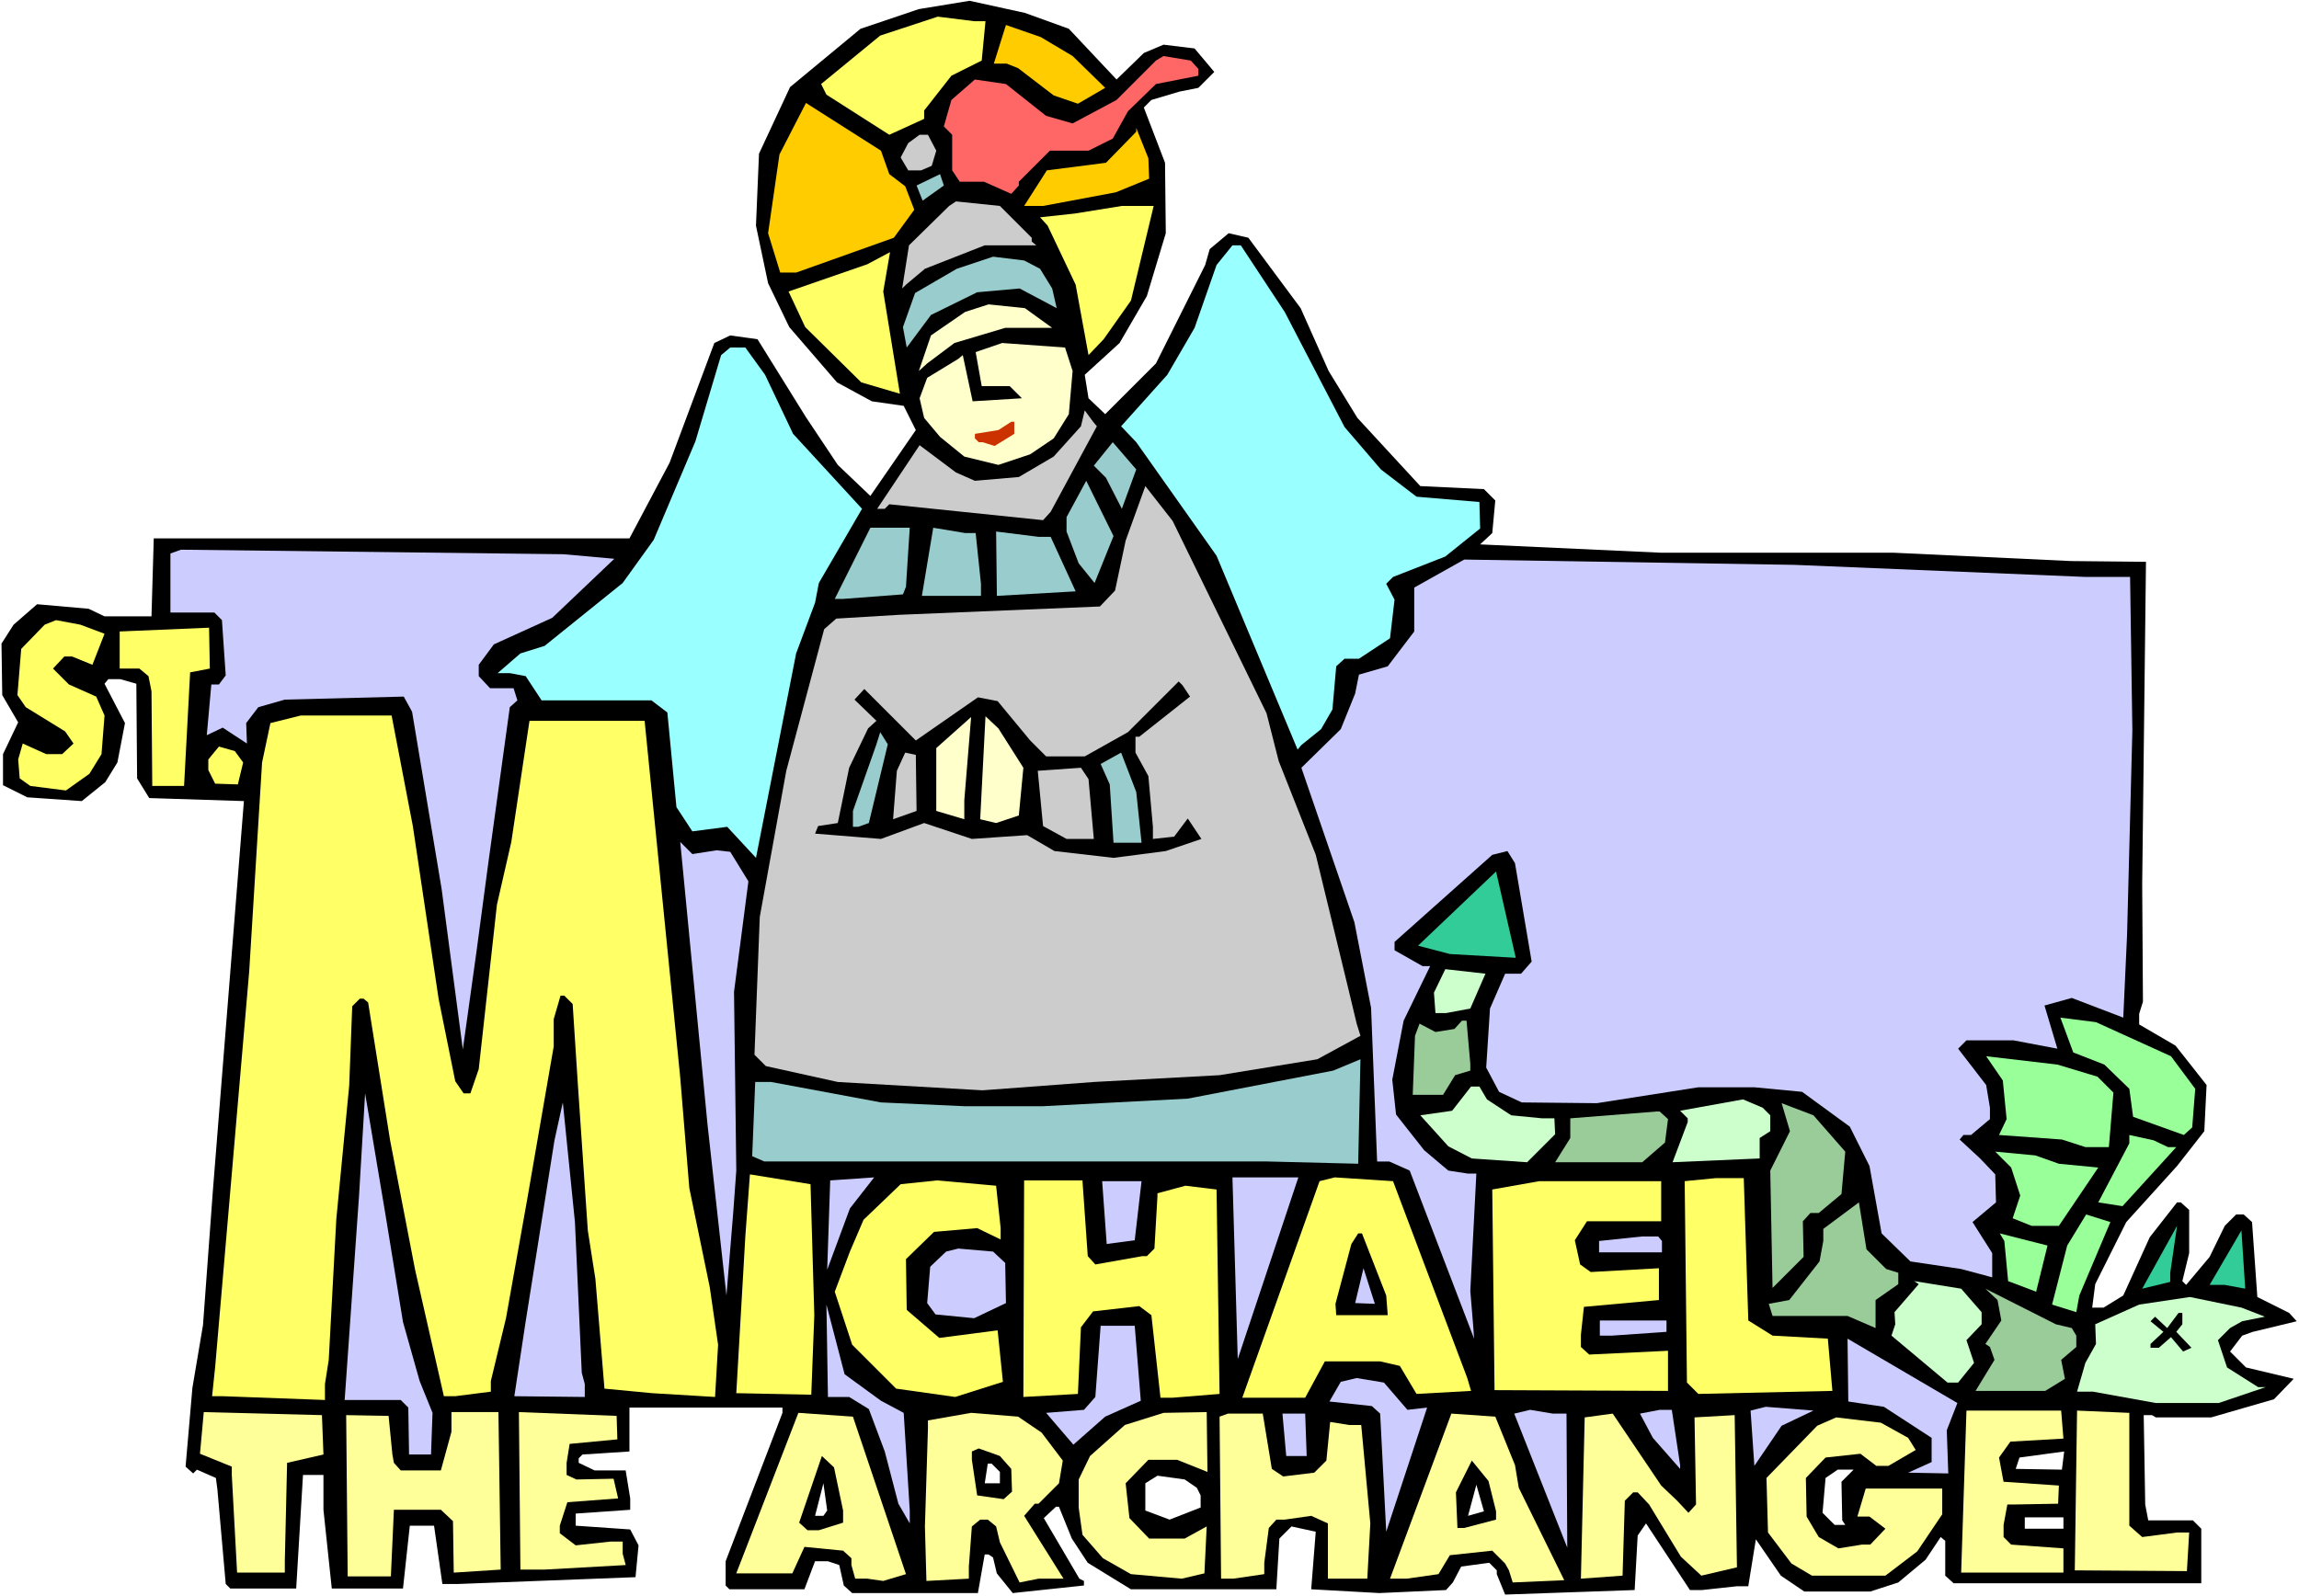<?xml version="1.0" encoding="UTF-8" standalone="no"?>
<svg
   version="1.0"
   width="129.766mm"
   height="90.115mm"
   id="svg106"
   sodipodi:docname="Michael the Archangel.wmf"
   xmlns:inkscape="http://www.inkscape.org/namespaces/inkscape"
   xmlns:sodipodi="http://sodipodi.sourceforge.net/DTD/sodipodi-0.dtd"
   xmlns="http://www.w3.org/2000/svg"
   xmlns:svg="http://www.w3.org/2000/svg">
  <rect width="100%" height="100%" fill="#333333" stroke="none"/>
  <sodipodi:namedview
     id="namedview106"
     pagecolor="#ffffff"
     bordercolor="#000000"
     borderopacity="0.25"
     inkscape:showpageshadow="2"
     inkscape:pageopacity="0.0"
     inkscape:pagecheckerboard="0"
     inkscape:deskcolor="#d1d1d1"
     inkscape:document-units="mm" />
  <defs
     id="defs1">
    <pattern
       id="WMFhbasepattern"
       patternUnits="userSpaceOnUse"
       width="6"
       height="6"
       x="0"
       y="0" />
  </defs>
  <path
     style="fill:#ffffff;fill-opacity:1;fill-rule:evenodd;stroke:none"
     d="M 0,340.591 H 490.455 V 0 H 0 Z"
     id="path1" />
  <path
     style="fill:#000000;fill-opacity:1;fill-rule:evenodd;stroke:none"
     d="m 228.017,6.14 10.181,10.825 5.818,-5.655 4.202,-1.777 6.626,0.808 4.202,5.009 -3.394,3.393 -4.04,0.808 -5.979,1.777 -1.616,1.616 4.525,11.795 0.162,15.026 -4.04,13.41 -5.818,10.017 -7.434,6.786 0.808,5.009 3.555,3.393 10.827,-10.825 10.504,-21.004 0.97,-3.393 4.04,-3.393 4.202,0.969 11.15,15.026 5.979,13.41 6.141,10.017 13.413,14.541 13.574,0.646 2.424,2.424 -0.646,6.948 -2.586,2.424 38.622,1.777 h 49.611 l 37.814,1.777 15.998,0.162 -0.808,68.829 0.162,25.043 -0.808,2.585 v 2.262 l 7.757,4.524 6.626,8.402 -0.485,9.856 -5.818,7.432 -10.827,11.956 -6.626,13.249 -0.646,5.009 h 2.424 l 4.202,-2.585 5.656,-12.441 5.818,-7.432 h 0.808 l 1.778,1.616 v 9.21 l -1.454,5.978 0.808,0.808 5.01,-5.978 3.232,-6.624 2.424,-2.424 h 1.616 l 1.778,1.616 1.131,15.995 6.787,3.393 1.616,1.777 -9.373,2.262 -2.262,0.808 -2.586,3.393 3.394,3.393 10.181,2.424 -4.202,4.362 -13.413,3.878 h -11.797 l -0.808,-0.485 h -1.778 l 0.323,19.065 0.646,3.393 h 9.534 l 1.778,1.777 v 11.633 h -52.843 l -1.778,-1.616 v -7.432 l -0.97,-0.808 -3.232,4.847 -5.818,4.847 -5.979,1.939 h -14.059 l -5.01,-3.393 -5.333,-7.755 -1.616,10.017 h -2.424 l -7.434,0.808 h -2.586 l -9.373,-14.218 -1.778,2.585 -0.646,11.633 -27.634,0.969 -1.778,-4.362 v -0.808 l -1.616,-1.616 -5.979,0.808 -1.778,3.393 -1.454,1.616 -14.221,0.646 -14.544,-0.808 0.97,-12.279 -5.171,-1.131 -2.586,2.585 -0.646,10.825 h -31.027 l -9.211,-5.655 -3.394,-5.17 -2.747,-6.786 h -0.646 l -2.586,2.424 7.595,12.926 0.97,0.485 v 0.969 l -15.19,1.616 -3.394,-4.201 -0.808,-3.393 -0.97,-0.646 h -0.808 l -1.454,8.24 h -26.826 l -1.778,-1.616 -0.97,-4.362 -2.424,-0.808 h -2.747 l -2.262,5.978 h -15.998 l -0.808,-0.808 v -5.17 l 12.12,-31.668 v -1.131 h -32.643 v 9.371 l -10.019,0.646 -0.808,0.808 v 0.969 l 3.394,1.616 h 6.626 l 0.97,5.978 v 2.424 l -11.635,0.808 v 2.585 l 11.635,0.808 1.778,3.393 -0.646,6.786 -37.814,1.454 H 94.374 L 92.597,325.565 H 87.426 L 85.971,338.975 H 70.781 l -1.778,-16.803 v -7.432 h -4.363 l -1.454,24.236 H 49.126 l -0.97,-0.969 -1.778,-20.196 -0.323,-2.424 -4.04,-1.777 -0.808,0.808 -1.616,-1.454 1.454,-16.803 2.262,-13.41 2.101,-28.598 6.626,-83.209 -20.2,-0.646 -2.586,-4.201 -0.162,-20.196 -3.394,-0.969 h -2.586 l -0.808,0.969 4.363,8.402 -1.616,8.402 -2.586,4.201 -5.01,4.039 -11.635,-0.808 -5.171,-2.585 v -6.624 l 3.232,-6.786 -3.394,-5.817 -0.162,-10.987 2.586,-4.039 5.01,-4.362 10.989,0.969 3.394,1.616 h 10.019 l 0.485,-16.642 H 134.289 l 8.565,-16.157 9.534,-25.528 3.394,-1.616 5.818,0.808 10.342,16.642 6.787,10.179 6.949,6.624 9.696,-14.057 -2.586,-5.17 -6.787,-0.969 -7.434,-4.039 -10.181,-11.795 -4.525,-9.371 -2.586,-12.279 0.646,-15.349 6.626,-14.218 15.029,-12.441 12.443,-4.201 10.827,-1.777 11.797,2.585 z"
     id="path2" />
  <path
     style="fill:#ffff66;fill-opacity:1;fill-rule:evenodd;stroke:none"
     d="m 210.241,4.524 -0.808,8.402 -6.464,3.231 -5.818,7.432 v 1.777 l -7.434,3.393 -13.413,-8.563 -1.131,-2.262 12.605,-10.341 12.282,-4.039 7.757,0.969 z"
     id="path3" />
  <path
     style="fill:#ffcc00;fill-opacity:1;fill-rule:evenodd;stroke:none"
     d="m 228.825,11.956 6.949,6.786 -5.818,3.393 -5.171,-1.777 -7.595,-5.817 -2.424,-0.969 h -2.747 l 2.586,-8.24 7.434,2.585 z"
     id="path4" />
  <path
     style="fill:#ff6666;fill-opacity:1;fill-rule:evenodd;stroke:none"
     d="m 255.651,14.703 v 1.454 l -9.05,1.777 -5.979,5.817 -3.232,5.817 -5.171,2.585 h -8.242 l -6.626,6.624 v 0.808 l -1.616,1.777 -5.818,-2.585 h -5.171 l -1.616,-2.424 v -7.594 l -1.778,-1.777 1.616,-5.655 5.01,-4.362 6.626,0.969 8.565,6.786 5.656,1.616 9.373,-5.009 8.403,-8.402 1.616,-0.969 5.818,0.969 z"
     id="path5" />
  <path
     style="fill:#ffcc00;fill-opacity:1;fill-rule:evenodd;stroke:none"
     d="m 189.718,37.161 3.394,2.585 1.939,5.009 -4.363,5.978 -20.846,7.432 h -3.394 l -2.586,-8.402 2.424,-16.803 5.656,-10.987 15.998,10.179 z"
     id="path6" />
  <path
     style="fill:#ffcc00;fill-opacity:1;fill-rule:evenodd;stroke:none"
     d="m 245.147,38.131 -7.11,2.908 -15.514,2.908 h -4.04 l 4.848,-7.594 12.605,-1.616 6.464,-6.624 v -0.808 l 2.586,6.463 z"
     id="path7" />
  <path
     style="fill:#cccccc;fill-opacity:1;fill-rule:evenodd;stroke:none"
     d="m 199.737,32.153 -0.97,3.231 -2.262,0.969 h -2.747 l -1.616,-2.747 1.616,-3.07 2.424,-1.777 h 1.778 z"
     id="path8" />
  <path
     style="fill:#99cccc;fill-opacity:1;fill-rule:evenodd;stroke:none"
     d="m 201.353,39.585 -4.525,3.231 -1.293,-3.231 5.01,-2.424 z"
     id="path9" />
  <path
     style="fill:#cccccc;fill-opacity:1;fill-rule:evenodd;stroke:none"
     d="m 220.099,50.733 v 0.808 l 0.97,0.808 h -10.989 l -12.766,5.009 -4.04,3.393 -0.808,0.808 1.454,-9.21 8.565,-8.402 1.454,-0.969 9.373,0.969 z"
     id="path10" />
  <path
     style="fill:#ffff66;fill-opacity:1;fill-rule:evenodd;stroke:none"
     d="m 241.269,64.144 -5.818,8.24 -3.232,3.393 -2.747,-15.026 -5.979,-12.603 -1.616,-1.777 7.434,-0.808 10.019,-1.616 h 6.787 z"
     id="path11" />
  <path
     style="fill:#99ffff;fill-opacity:1;fill-rule:evenodd;stroke:none"
     d="m 274.073,66.567 12.766,24.559 7.757,9.048 7.595,5.817 13.413,1.131 0.162,5.655 -7.434,5.978 -11.15,4.362 -1.454,1.454 1.778,3.393 -0.97,8.24 -6.626,4.362 h -3.07 l -1.778,1.616 -0.808,9.21 -2.424,4.201 -4.202,3.393 -0.808,0.969 -17.291,-41.362 -17.13,-24.236 -3.232,-3.393 9.858,-10.987 5.818,-10.017 4.686,-13.41 3.394,-4.201 h 1.778 z"
     id="path12" />
  <path
     style="fill:#ffff66;fill-opacity:1;fill-rule:evenodd;stroke:none"
     d="m 191.981,84.017 -8.242,-2.424 -11.958,-11.795 -3.555,-7.594 16.806,-5.817 4.848,-2.585 -1.454,8.402 z"
     id="path13" />
  <path
     style="fill:#99cccc;fill-opacity:1;fill-rule:evenodd;stroke:none"
     d="m 221.877,57.358 2.586,4.201 0.97,4.201 -7.918,-4.201 -9.05,0.808 -9.858,4.847 -5.171,6.948 -0.808,-4.362 2.586,-7.271 8.888,-5.17 7.757,-2.585 6.626,0.808 z"
     id="path14" />
  <path
     style="fill:#ffffcc;fill-opacity:1;fill-rule:evenodd;stroke:none"
     d="m 224.462,69.96 h -10.019 l -10.827,3.231 -5.818,4.362 -1.778,1.616 2.586,-7.594 7.272,-5.009 5.01,-1.616 7.757,0.808 z"
     id="path15" />
  <path
     style="fill:#ffffcc;fill-opacity:1;fill-rule:evenodd;stroke:none"
     d="m 228.825,79.17 -0.808,9.21 -3.232,5.17 -5.01,3.393 -6.787,2.262 -7.272,-1.777 -5.171,-4.201 -3.394,-4.039 -0.97,-4.201 1.616,-4.362 6.626,-4.039 0.97,-0.808 2.101,9.856 10.504,-0.646 -2.586,-2.585 h -5.979 l -1.293,-7.271 5.656,-1.939 13.413,0.969 z"
     id="path16" />
  <path
     style="fill:#99ffff;fill-opacity:1;fill-rule:evenodd;stroke:none"
     d="m 163.216,79.977 5.979,12.603 14.706,15.995 -9.211,15.834 -0.808,4.201 -4.04,10.825 -8.565,43.624 -6.141,-6.624 -7.434,0.969 -3.394,-5.17 -1.939,-20.196 -3.394,-2.585 h -23.432 l -3.394,-5.17 -3.394,-0.646 h -2.586 l 4.848,-4.201 5.171,-1.616 16.645,-13.41 6.626,-9.21 8.888,-21.004 5.494,-18.419 1.939,-1.616 h 3.232 z"
     id="path17" />
  <path
     style="fill:#cccccc;fill-opacity:1;fill-rule:evenodd;stroke:none"
     d="m 233.997,90.964 -9.858,18.257 -1.616,1.777 -32.805,-3.393 -0.97,0.969 h -1.616 l 9.05,-13.572 7.757,5.817 4.04,1.777 9.373,-0.808 7.434,-4.362 5.818,-6.463 0.808,-3.393 1.778,2.424 z"
     id="path18" />
  <path
     style="fill:#cc3200;fill-opacity:1;fill-rule:evenodd;stroke:none"
     d="m 216.382,92.58 -4.202,2.585 -2.586,-0.808 h -0.808 l -0.808,-0.808 v -0.969 l 5.01,-0.808 2.747,-1.777 h 0.646 z"
     id="path19" />
  <path
     style="fill:#99cccc;fill-opacity:1;fill-rule:evenodd;stroke:none"
     d="m 239.329,108.575 -3.394,-6.624 -2.586,-2.585 4.04,-5.009 5.01,5.817 z"
     id="path20" />
  <path
     style="fill:#99cccc;fill-opacity:1;fill-rule:evenodd;stroke:none"
     d="m 233.512,124.409 -3.394,-4.201 -2.586,-6.786 v -3.07 l 4.202,-7.755 5.818,11.795 z"
     id="path21" />
  <path
     style="fill:#cccccc;fill-opacity:1;fill-rule:evenodd;stroke:none"
     d="m 270.195,152.2 2.586,10.179 7.918,20.035 6.949,28.598 1.778,7.432 0.808,2.585 -9.211,5.009 -20.846,3.393 -26.826,1.454 -23.755,1.777 -30.866,-1.777 -15.352,-3.393 -2.424,-2.424 1.131,-29.406 5.656,-31.183 8.08,-30.214 2.586,-2.262 13.413,-0.808 42.824,-1.777 3.232,-3.393 2.262,-10.664 4.202,-11.633 5.818,7.432 z"
     id="path22" />
  <path
     style="fill:#99cccc;fill-opacity:1;fill-rule:evenodd;stroke:none"
     d="m 193.273,125.217 -0.646,1.616 -12.766,0.969 h -1.778 l 7.595,-15.188 h 8.403 z"
     id="path23" />
  <path
     style="fill:#99cccc;fill-opacity:1;fill-rule:evenodd;stroke:none"
     d="m 208.141,113.746 1.131,10.825 v 2.585 h -12.605 l 2.424,-14.541 6.787,1.131 z"
     id="path24" />
  <path
     style="fill:#99cccc;fill-opacity:1;fill-rule:evenodd;stroke:none"
     d="m 224.139,114.554 5.333,11.633 -16.806,0.969 -0.162,-13.733 9.05,1.131 z"
     id="path25" />
  <path
     style="fill:#ccccff;fill-opacity:1;fill-rule:evenodd;stroke:none"
     d="m 131.057,119.239 -13.251,12.603 -12.443,5.655 -3.232,4.362 v 2.424 l 2.424,2.585 h 5.01 l 0.808,2.585 -1.616,1.454 -4.525,32.799 -2.586,19.388 -2.909,20.843 -4.525,-34.253 -6.302,-37.808 -1.778,-3.231 -25.371,0.646 -5.656,1.616 -2.586,3.393 0.162,4.362 -5.171,-3.393 -3.394,1.616 0.97,-10.825 h 1.616 l 1.454,-1.939 -0.808,-11.795 -1.616,-1.616 h -9.373 v -12.603 l 2.262,-0.808 81.608,0.969 z"
     id="path26" />
  <path
     style="fill:#ccccff;fill-opacity:1;fill-rule:evenodd;stroke:none"
     d="m 445.046,123.117 h 9.373 l 0.485,32.799 -1.131,43.624 -0.808,17.611 -10.989,-4.201 -5.818,1.616 2.747,9.21 -9.373,-1.777 h -10.019 l -1.778,1.777 5.979,7.755 0.808,4.847 v 2.424 l -4.04,3.393 h -1.616 l -0.808,0.969 4.363,4.039 3.232,3.393 0.162,5.978 -5.01,4.201 4.202,6.624 v 5.17 l -6.626,-1.777 -10.827,-1.616 -6.141,-5.978 -2.586,-14.38 -4.202,-8.402 -10.181,-7.432 -10.181,-0.969 h -11.958 l -21.654,3.393 -15.998,-0.162 -4.848,-2.262 -2.747,-5.17 0.808,-12.603 3.232,-7.432 h 3.394 l 2.262,-2.585 -3.555,-21.004 -1.616,-2.585 -3.232,0.808 -20.846,18.581 v 1.777 l 5.979,3.393 h 1.616 l -5.656,11.633 -2.424,12.603 0.808,7.432 5.979,7.594 5.171,4.362 4.202,0.646 h 1.778 l -1.293,25.043 0.646,7.755 0.162,2.424 -13.736,-35.869 -4.363,-1.939 h -2.586 l -1.293,-32.799 -3.555,-18.257 -11.312,-32.96 8.403,-8.24 3.07,-7.594 0.808,-4.039 6.141,-1.777 5.656,-7.432 v -9.371 l 10.666,-5.978 70.458,1.131 z"
     id="path27" />
  <path
     style="fill:#ffff66;fill-opacity:1;fill-rule:evenodd;stroke:none"
     d="m 22.301,135.235 -2.586,6.624 -4.363,-1.777 h -1.616 l -2.424,2.585 3.394,3.393 5.818,2.585 1.778,4.039 -0.646,8.24 -2.586,4.201 -5.01,3.555 -7.595,-0.969 -2.262,-1.616 -0.323,-4.039 0.97,-3.393 5.01,2.262 h 3.394 l 2.424,-2.262 -1.778,-2.585 -8.403,-5.17 -1.778,-2.585 0.808,-9.856 5.01,-5.17 2.424,-0.969 5.171,0.969 z"
     id="path28" />
  <path
     style="fill:#ffff66;fill-opacity:1;fill-rule:evenodd;stroke:none"
     d="m 44.763,142.667 -4.202,0.808 -1.293,24.236 h -6.787 l -0.162,-20.196 -0.646,-3.231 -1.939,-1.616 h -4.202 v -7.917 l 19.069,-0.808 z"
     id="path29" />
  <path
     style="fill:#000000;fill-opacity:1;fill-rule:evenodd;stroke:none"
     d="m 253.873,148.645 -10.827,8.563 h -0.808 v 3.393 l 2.747,5.009 0.97,10.825 v 2.585 l 4.525,-0.485 2.909,-3.878 2.909,4.362 -7.595,2.585 -11.15,1.454 -12.605,-1.454 -5.818,-3.393 -11.797,0.808 -10.181,-3.393 -9.211,3.393 -14.059,-1.131 0.646,-1.616 4.202,-0.646 2.424,-11.795 4.04,-8.402 1.778,-1.616 -4.686,-4.524 2.101,-2.262 10.989,10.987 13.251,-9.21 4.202,0.808 6.949,8.402 3.394,3.393 h 8.242 l 9.211,-5.17 10.827,-10.825 0.808,0.808 z"
     id="path30" />
  <path
     style="fill:#ffff66;fill-opacity:1;fill-rule:evenodd;stroke:none"
     d="m 88.072,176.274 5.494,36.838 3.555,17.611 1.778,2.585 h 1.454 l 1.778,-5.17 3.878,-35.061 3.07,-13.41 3.878,-25.851 h 24.563 l 7.595,76.1 1.939,23.589 4.363,21.166 1.778,12.279 -0.646,11.148 -13.413,-0.808 -10.181,-0.969 -1.939,-23.428 -1.616,-10.341 -2.101,-30.86 -1.131,-17.45 -1.778,-1.777 h -0.808 l -1.454,5.009 v 5.817 l -5.656,32.637 -4.525,25.367 -3.232,13.41 v 2.262 l -7.595,0.969 h -2.424 l -6.141,-26.982 -5.333,-27.629 -4.686,-29.406 -0.97,-0.808 h -0.808 l -1.616,1.616 -0.646,16.965 -2.747,28.436 -1.616,30.052 -0.808,5.17 v 3.393 l -21.816,-0.808 h -2.262 l 0.646,-6.14 7.272,-84.501 2.747,-44.593 1.778,-8.402 6.464,-1.616 h 19.392 z"
     id="path31" />
  <path
     style="fill:#ffffcc;fill-opacity:1;fill-rule:evenodd;stroke:none"
     d="m 205.717,174.819 -5.979,-1.777 v -13.41 l 7.434,-6.624 -1.454,17.773 z"
     id="path32" />
  <path
     style="fill:#ffffcc;fill-opacity:1;fill-rule:evenodd;stroke:none"
     d="m 218.321,163.833 -0.97,10.179 -4.848,1.616 -3.394,-0.808 1.131,-21.974 2.747,2.585 z"
     id="path33" />
  <path
     style="fill:#99cccc;fill-opacity:1;fill-rule:evenodd;stroke:none"
     d="m 185.355,175.627 -2.262,0.808 h -1.131 v -3.393 l 5.01,-14.218 0.808,-2.585 1.616,2.585 z"
     id="path34" />
  <path
     style="fill:#ffff66;fill-opacity:1;fill-rule:evenodd;stroke:none"
     d="m 51.874,162.702 -1.131,4.686 -4.848,-0.162 -1.454,-2.908 v -2.262 l 2.262,-2.747 3.394,0.969 z"
     id="path35" />
  <path
     style="fill:#cccccc;fill-opacity:1;fill-rule:evenodd;stroke:none"
     d="m 195.536,173.042 -5.01,1.777 0.808,-10.341 1.778,-3.878 2.262,0.485 z"
     id="path36" />
  <path
     style="fill:#99cccc;fill-opacity:1;fill-rule:evenodd;stroke:none"
     d="m 243.531,179.828 h -5.979 l -0.808,-12.441 -1.939,-4.362 4.363,-2.424 3.232,8.402 z"
     id="path37" />
  <path
     style="fill:#cccccc;fill-opacity:1;fill-rule:evenodd;stroke:none"
     d="m 233.35,179.02 h -5.818 l -5.01,-2.747 -1.131,-11.795 9.211,-0.646 1.616,2.424 z"
     id="path38" />
  <path
     style="fill:#ccccff;fill-opacity:1;fill-rule:evenodd;stroke:none"
     d="m 152.873,181.444 2.909,0.323 3.878,6.301 -3.07,23.589 0.485,38.131 -0.646,8.886 -1.454,17.773 -4.04,-36.515 -5.818,-60.266 2.586,2.585 z"
     id="path39" />
  <path
     style="fill:#32cc99;fill-opacity:1;fill-rule:evenodd;stroke:none"
     d="m 309.302,203.579 -6.787,-1.777 16.645,-15.834 4.202,18.419 z"
     id="path40" />
  <path
     style="fill:#ccffcc;fill-opacity:1;fill-rule:evenodd;stroke:none"
     d="m 313.665,215.212 -5.171,0.969 h -2.262 l -0.323,-4.362 2.424,-5.009 8.565,0.969 z"
     id="path41" />
  <path
     style="fill:#99ff99;fill-opacity:1;fill-rule:evenodd;stroke:none"
     d="m 463.145,225.391 5.171,6.948 -0.646,8.24 -1.778,1.616 -10.827,-3.878 -0.808,-5.978 -5.333,-5.17 -6.626,-2.585 -2.747,-7.432 7.595,0.969 z"
     id="path42" />
  <path
     style="fill:#99cc99;fill-opacity:1;fill-rule:evenodd;stroke:none"
     d="m 313.665,227.007 v 1.454 l -3.232,0.969 -2.586,4.201 h -6.464 l 0.485,-12.603 0.97,-2.585 3.394,1.777 4.04,-0.646 1.616,-1.777 h 0.97 z"
     id="path43" />
  <path
     style="fill:#99ff99;fill-opacity:1;fill-rule:evenodd;stroke:none"
     d="m 447.47,229.753 3.394,3.393 -0.97,11.633 h -5.01 l -5.01,-1.616 -13.413,-0.969 1.616,-3.393 -0.808,-8.24 -3.555,-5.17 15.19,1.777 z"
     id="path44" />
  <path
     style="fill:#99cccc;fill-opacity:1;fill-rule:evenodd;stroke:none"
     d="M 270.356,247.849 H 163.054 l -2.586,-1.131 0.646,-15.834 h 3.394 l 23.432,4.362 17.776,0.808 h 16.806 l 30.866,-1.616 31.027,-5.978 5.818,-2.424 -0.485,22.297 z"
     id="path45" />
  <path
     style="fill:#ccffcc;fill-opacity:1;fill-rule:evenodd;stroke:none"
     d="m 317.22,234.601 5.171,3.393 6.626,0.646 h 2.586 l 0.162,3.393 -5.979,5.978 -11.797,-0.808 -5.01,-2.585 -5.979,-6.624 6.787,-0.969 4.04,-5.17 h 1.778 z"
     id="path46" />
  <path
     style="fill:#ccccff;fill-opacity:1;fill-rule:evenodd;stroke:none"
     d="m 85.971,282.102 3.555,12.603 2.747,6.786 -0.323,8.886 h -4.686 l -0.162,-10.017 -1.616,-1.616 H 73.528 l 3.07,-43.624 1.293,-21.812 4.363,26.013 z"
     id="path47" />
  <path
     style="fill:#ccffcc;fill-opacity:1;fill-rule:evenodd;stroke:none"
     d="m 377.659,237.994 v 3.393 l -2.262,1.454 v 4.362 l -18.584,0.808 3.232,-8.563 v -0.808 l -1.616,-1.616 13.413,-2.424 4.202,1.777 z"
     id="path48" />
  <path
     style="fill:#99cc99;fill-opacity:1;fill-rule:evenodd;stroke:none"
     d="m 393.657,245.749 -0.808,9.048 -4.848,4.039 h -1.778 l -1.616,1.777 0.162,7.594 -6.626,6.624 -0.485,-25.043 4.202,-8.402 -1.778,-5.978 6.787,2.585 z"
     id="path49" />
  <path
     style="fill:#99cc99;fill-opacity:1;fill-rule:evenodd;stroke:none"
     d="m 355.843,238.801 -0.646,5.009 -4.848,4.201 h -18.584 l 3.232,-5.17 v -4.201 l 18.422,-1.454 h 0.646 z"
     id="path50" />
  <path
     style="fill:#ccccff;fill-opacity:1;fill-rule:evenodd;stroke:none"
     d="m 124.109,292.928 0.646,2.424 v 2.747 l -15.029,-0.162 2.424,-15.995 6.141,-38.615 1.778,-8.079 2.586,25.528 z"
     id="path51" />
  <path
     style="fill:#99ff99;fill-opacity:1;fill-rule:evenodd;stroke:none"
     d="m 462.499,244.78 h 1.778 l -11.474,12.603 -5.171,-0.808 6.626,-12.603 v -1.777 l 5.171,1.131 z"
     id="path52" />
  <path
     style="fill:#99ff99;fill-opacity:1;fill-rule:evenodd;stroke:none"
     d="m 439.228,248.334 8.403,0.808 -8.403,12.441 h -5.818 l -4.04,-1.616 1.616,-4.847 -1.939,-5.978 -3.394,-3.393 8.565,0.808 z"
     id="path53" />
  <path
     style="fill:#ccccff;fill-opacity:1;fill-rule:evenodd;stroke:none"
     d="m 176.467,270.954 0.646,-19.065 9.373,-0.646 -5.171,6.624 z"
     id="path54" />
  <path
     style="fill:#ccccff;fill-opacity:1;fill-rule:evenodd;stroke:none"
     d="m 264.054,290.019 -1.131,-38.777 h 14.059 z"
     id="path55" />
  <path
     style="fill:#ffff66;fill-opacity:1;fill-rule:evenodd;stroke:none"
     d="m 313.019,294.059 0.808,2.747 -11.635,0.646 -3.555,-5.978 -4.202,-0.969 h -11.797 l -4.202,7.755 H 265.024 l 16.483,-46.209 3.232,-0.808 12.443,0.808 z"
     id="path56" />
  <path
     style="fill:#ffff66;fill-opacity:1;fill-rule:evenodd;stroke:none"
     d="m 372.972,281.779 5.171,3.231 11.797,0.646 0.97,11.148 -28.603,0.646 -2.424,-2.424 -0.485,-42.978 6.626,-0.646 h 5.979 z"
     id="path57" />
  <path
     style="fill:#ffff66;fill-opacity:1;fill-rule:evenodd;stroke:none"
     d="m 173.72,280.648 -0.646,16.965 -15.998,-0.323 1.939,-33.607 0.97,-13.087 12.928,2.1 z"
     id="path58" />
  <path
     style="fill:#ffff66;fill-opacity:1;fill-rule:evenodd;stroke:none"
     d="m 213.473,262.068 v 2.424 l -5.01,-2.424 -9.211,0.808 -5.979,5.817 0.162,10.825 6.949,5.978 12.443,-1.616 1.131,10.987 -10.181,3.231 -12.605,-1.777 -9.373,-9.371 -3.717,-11.31 3.232,-8.563 2.909,-6.786 7.918,-7.594 7.757,-0.808 12.605,1.131 z"
     id="path59" />
  <path
     style="fill:#ffff66;fill-opacity:1;fill-rule:evenodd;stroke:none"
     d="m 232.057,268.046 1.616,1.777 10.019,-1.777 h 0.97 l 1.616,-1.616 0.646,-11.148 v -0.646 l 5.979,-1.616 6.626,0.808 0.646,43.624 -10.019,0.808 h -2.586 l -1.939,-17.611 -2.586,-1.939 -9.858,1.131 -2.586,3.393 -0.646,14.218 -11.635,0.646 0.162,-46.209 h 12.443 z"
     id="path60" />
  <path
     style="fill:#ccccff;fill-opacity:1;fill-rule:evenodd;stroke:none"
     d="m 242.077,264.653 -5.979,0.808 -0.97,-13.41 h 8.403 z"
     id="path61" />
  <path
     style="fill:#ffff66;fill-opacity:1;fill-rule:evenodd;stroke:none"
     d="m 354.388,260.613 h -15.837 l -2.586,4.039 1.131,5.17 2.262,1.616 14.544,-0.808 v 6.786 l -15.998,1.454 -0.646,5.978 v 2.585 l 1.778,1.616 16.806,-0.808 v 8.563 l -37.006,-0.162 -0.485,-42.816 10.019,-1.777 h 26.018 z"
     id="path62" />
  <path
     style="fill:#99cc99;fill-opacity:1;fill-rule:evenodd;stroke:none"
     d="m 402.384,270.792 2.586,0.808 v 2.424 l -4.848,3.393 v 5.978 l -5.979,-2.585 h -15.998 l -0.808,-2.585 4.363,-0.808 6.464,-8.24 0.808,-4.362 v -2.585 l 7.595,-5.655 1.616,10.017 z"
     id="path63" />
  <path
     style="fill:#99ff99;fill-opacity:1;fill-rule:evenodd;stroke:none"
     d="m 443.591,276.447 -0.646,3.555 -5.171,-1.616 3.232,-12.603 4.04,-6.624 5.171,1.616 z"
     id="path64" />
  <path
     style="fill:#32cc99;fill-opacity:1;fill-rule:evenodd;stroke:none"
     d="m 462.983,273.539 -5.979,1.454 7.434,-13.41 -1.454,10.017 z"
     id="path65" />
  <path
     style="fill:#32cc99;fill-opacity:1;fill-rule:evenodd;stroke:none"
     d="m 474.619,274.185 h -3.232 l 6.787,-11.633 0.808,12.441 z"
     id="path66" />
  <path
     style="fill:#000000;fill-opacity:1;fill-rule:evenodd;stroke:none"
     d="m 295.728,276.447 0.323,4.201 h -10.989 l -0.162,-2.424 3.394,-12.764 1.454,-2.262 h 0.808 z"
     id="path67" />
  <path
     style="fill:#99ff99;fill-opacity:1;fill-rule:evenodd;stroke:none"
     d="m 434.38,275.64 -5.979,-2.262 -0.808,-8.563 -0.97,-1.616 10.181,2.585 z"
     id="path68" />
  <path
     style="fill:#ccccff;fill-opacity:1;fill-rule:evenodd;stroke:none"
     d="m 354.55,264.814 v 2.424 h -13.413 v -2.424 l 9.211,-0.969 h 3.394 z"
     id="path69" />
  <path
     style="fill:#ccccff;fill-opacity:1;fill-rule:evenodd;stroke:none"
     d="m 214.443,269.5 0.162,8.563 -6.787,3.231 -8.242,-0.808 -1.778,-2.424 0.646,-7.755 3.394,-3.231 2.586,-0.646 7.434,0.646 z"
     id="path70" />
  <path
     style="fill:#ccccff;fill-opacity:1;fill-rule:evenodd;stroke:none"
     d="m 293.304,278.225 -4.202,-0.162 1.778,-7.432 z"
     id="path71" />
  <path
     style="fill:#ccffcc;fill-opacity:1;fill-rule:evenodd;stroke:none"
     d="m 422.745,280.002 v 2.585 l -3.232,3.393 1.616,4.847 -3.394,4.201 h -2.262 l -11.958,-10.017 0.808,-2.424 -0.162,-2.585 5.171,-5.978 -0.97,-0.646 10.019,1.616 z"
     id="path72" />
  <path
     style="fill:#99cc99;fill-opacity:1;fill-rule:evenodd;stroke:none"
     d="m 441.976,283.395 0.97,1.616 v 2.424 l -3.232,2.747 0.808,4.039 -4.202,2.585 h -14.867 l 4.04,-6.624 -0.97,-2.747 -0.97,-0.646 3.394,-5.009 -0.808,-4.362 -2.586,-2.424 15.029,7.594 z"
     id="path73" />
  <path
     style="fill:#ccffcc;fill-opacity:1;fill-rule:evenodd;stroke:none"
     d="m 483.183,280.971 -4.848,0.969 -2.586,1.454 -2.586,2.585 1.939,5.817 6.626,4.201 h 1.616 l -10.019,3.393 h -13.413 l -13.413,-2.424 h -3.394 l 1.778,-6.14 2.262,-4.039 -0.162,-4.201 9.373,-4.201 10.827,-1.616 10.989,2.262 z"
     id="path74" />
  <path
     style="fill:#000000;fill-opacity:1;fill-rule:evenodd;stroke:none"
     d="m 465.569,282.587 -1.293,1.616 3.232,3.393 -1.778,0.808 -2.586,-3.07 -2.586,2.262 h -1.778 v -0.808 l 2.747,-2.585 -2.747,-2.262 0.97,-0.969 2.586,2.424 2.424,-3.231 h 0.808 z"
     id="path75" />
  <path
     style="fill:#ccccff;fill-opacity:1;fill-rule:evenodd;stroke:none"
     d="m 355.52,284.203 -11.635,0.808 h -2.586 v -3.231 h 14.221 z"
     id="path76" />
  <path
     style="fill:#ccccff;fill-opacity:1;fill-rule:evenodd;stroke:none"
     d="m 243.369,298.906 -7.595,3.393 -6.787,5.978 -5.818,-6.786 8.08,-0.646 2.424,-2.747 1.131,-15.188 h 7.272 z"
     id="path77" />
  <path
     style="fill:#ccccff;fill-opacity:1;fill-rule:evenodd;stroke:none"
     d="m 187.941,298.906 4.848,2.585 1.293,20.843 v 2.747 l -2.424,-4.201 -2.909,-11.148 -3.394,-9.048 -4.202,-2.585 h -4.525 l -0.323,-19.712 3.878,14.864 z"
     id="path78" />
  <path
     style="fill:#ccccff;fill-opacity:1;fill-rule:evenodd;stroke:none"
     d="m 415.312,305.207 0.323,9.21 -8.565,-0.162 5.01,-2.262 v -5.17 l -10.181,-6.624 -7.595,-1.131 -0.162,-13.41 23.432,13.733 z"
     id="path79" />
  <path
     style="fill:#ccccff;fill-opacity:1;fill-rule:evenodd;stroke:none"
     d="m 300.252,300.845 4.202,-0.485 -8.726,26.498 -1.293,-25.205 -1.778,-1.616 -9.05,-0.969 2.424,-4.201 3.394,-0.808 5.818,0.969 z"
     id="path80" />
  <path
     style="fill:#ccccff;fill-opacity:1;fill-rule:evenodd;stroke:none"
     d="m 380.083,304.238 -5.818,8.563 -0.808,-11.795 3.232,-0.808 10.181,0.808 z"
     id="path81" />
  <path
     style="fill:#ccccff;fill-opacity:1;fill-rule:evenodd;stroke:none"
     d="m 334.188,301.652 0.162,28.598 -11.312,-28.598 3.394,-0.808 4.848,0.808 z"
     id="path82" />
  <path
     style="fill:#ccccff;fill-opacity:1;fill-rule:evenodd;stroke:none"
     d="m 358.428,312.639 v 0.808 l -5.818,-6.624 -2.747,-5.17 4.202,-0.808 h 2.586 z"
     id="path83" />
  <path
     style="fill:#ffff99;fill-opacity:1;fill-rule:evenodd;stroke:none"
     d="m 440.198,306.984 -11.312,0.646 -2.424,3.393 0.808,4.362 0.162,0.808 11.797,0.808 -0.162,3.878 -9.05,0.162 h -1.778 l -0.808,4.362 v 2.585 l 1.616,1.616 11.15,0.808 v 5.17 h -21.816 l 1.131,-34.576 h 20.2 z"
     id="path84" />
  <path
     style="fill:#ffff99;fill-opacity:1;fill-rule:evenodd;stroke:none"
     d="m 454.257,310.216 v 15.349 l 2.747,2.424 7.434,-0.969 h 2.586 l -0.485,8.24 -23.917,-0.162 0.485,-34.091 11.15,0.485 z"
     id="path85" />
  <path
     style="fill:#ffff99;fill-opacity:1;fill-rule:evenodd;stroke:none"
     d="m 69.003,310.377 -7.757,1.777 -0.485,21.004 v 2.424 H 50.581 L 49.45,314.74 v -1.777 l -6.787,-2.747 0.808,-8.886 25.21,0.646 z"
     id="path86" />
  <path
     style="fill:#ffff99;fill-opacity:1;fill-rule:evenodd;stroke:none"
     d="m 106.817,334.936 -10.019,0.646 -0.162,-10.987 -2.586,-2.424 H 84.032 l -0.646,14.218 h -9.211 l -0.323,-34.415 9.05,0.162 0.808,8.24 0.323,1.777 1.454,1.616 h 8.565 l 2.262,-8.24 v -4.201 h 10.019 z"
     id="path87" />
  <path
     style="fill:#ffff99;fill-opacity:1;fill-rule:evenodd;stroke:none"
     d="m 131.704,307.146 -10.181,0.969 -0.646,4.039 v 2.585 l 2.101,0.969 7.918,-0.162 0.97,4.201 -10.827,0.808 -1.616,5.009 v 1.616 l 3.394,2.585 7.434,-0.808 h 2.586 v 2.585 l 0.646,2.424 -17.291,0.969 h -5.171 l -0.323,-33.607 20.846,0.808 z"
     id="path88" />
  <path
     style="fill:#ffff99;fill-opacity:1;fill-rule:evenodd;stroke:none"
     d="m 193.273,335.905 -4.848,1.454 -3.394,-0.485 h -2.586 l -0.808,-2.908 v -1.454 l -1.778,-1.616 -8.242,-0.808 -2.586,5.655 h -11.958 l 13.251,-34.253 11.635,0.808 z"
     id="path89" />
  <path
     style="fill:#ffff99;fill-opacity:1;fill-rule:evenodd;stroke:none"
     d="m 222.2,305.692 4.525,5.978 -0.808,4.847 -4.363,4.362 h -0.808 l -2.262,2.585 8.403,13.41 h -5.333 l -4.04,0.808 -4.202,-8.563 -0.808,-3.393 -1.778,-1.454 h -1.616 l -1.778,1.454 -0.646,8.563 v 2.585 l -9.05,0.485 -0.323,-11.633 0.646,-20.843 v -1.777 l 9.211,-1.616 10.019,0.808 z"
     id="path90" />
  <path
     style="fill:#ffff99;fill-opacity:1;fill-rule:evenodd;stroke:none"
     d="m 257.59,314.093 -6.464,-2.585 h -6.141 l -4.848,5.009 0.808,7.432 4.202,4.362 h 7.595 l 4.686,-2.585 -0.485,10.017 -4.848,1.131 -10.827,-0.969 -5.979,-3.393 -4.363,-5.009 -0.808,-5.817 v -5.978 l 2.424,-5.009 7.434,-6.624 8.242,-2.585 9.211,-0.162 z"
     id="path91" />
  <path
     style="fill:#ffff99;fill-opacity:1;fill-rule:evenodd;stroke:none"
     d="m 271.326,313.447 2.424,1.616 6.626,-0.808 2.586,-2.585 0.808,-8.24 4.04,0.646 h 2.586 l 1.939,21.004 -0.646,11.795 h -8.403 v -11.795 l -3.555,-1.616 -5.656,0.808 h -1.778 l -1.616,1.777 -0.97,7.432 v 2.424 l -6.626,0.969 h -2.586 l -0.323,-34.576 1.778,-0.646 h 7.434 z"
     id="path92" />
  <path
     style="fill:#ccccff;fill-opacity:1;fill-rule:evenodd;stroke:none"
     d="m 278.76,310.7 h -4.363 l -0.808,-9.048 h 4.848 z"
     id="path93" />
  <path
     style="fill:#ffff99;fill-opacity:1;fill-rule:evenodd;stroke:none"
     d="m 323.2,312.639 0.808,4.847 9.696,19.712 -10.989,0.485 -0.808,-2.585 -0.808,-1.454 -2.747,-2.747 -9.05,0.969 -2.424,4.039 -6.787,0.969 h -3.555 l 13.09,-35.222 9.373,0.646 z"
     id="path94" />
  <path
     style="fill:#ffff99;fill-opacity:1;fill-rule:evenodd;stroke:none"
     d="m 357.782,320.233 2.424,2.585 1.616,-1.777 -0.323,-18.581 8.565,-0.485 0.485,32.476 -7.595,1.777 -4.363,-4.039 -6.787,-11.148 -2.424,-2.585 h -0.97 l -1.778,1.777 -0.485,15.995 -8.888,0.646 0.808,-34.415 5.979,-0.808 10.342,15.349 z"
     id="path95" />
  <path
     style="fill:#ffff99;fill-opacity:1;fill-rule:evenodd;stroke:none"
     d="m 407.07,306.823 1.616,2.585 -5.818,3.393 h -2.586 l -3.394,-2.585 -7.434,0.808 -4.202,4.362 0.162,8.24 2.586,4.362 4.202,2.424 5.01,-0.808 h 1.778 l 3.232,-3.393 -3.394,-2.585 h -2.586 l 1.778,-5.978 h 16.322 v 5.493 l -5.333,7.917 -6.787,5.17 h -15.675 l -4.363,-2.585 -5.01,-6.624 -0.323,-11.633 10.827,-11.148 4.04,-1.777 9.534,1.131 z"
     id="path96" />
  <path
     style="fill:#000000;fill-opacity:1;fill-rule:evenodd;stroke:none"
     d="m 213.312,310.7 2.424,2.747 0.162,4.847 -1.778,1.616 -5.656,-0.808 -1.131,-7.594 v -1.777 l 1.454,-0.646 2.747,0.969 z"
     id="path97" />
  <path
     style="fill:#000000;fill-opacity:1;fill-rule:evenodd;stroke:none"
     d="m 179.861,322.333 v 2.585 l -5.171,1.616 h -2.424 l -1.778,-1.616 4.848,-14.218 2.586,2.424 z"
     id="path98" />
  <path
     style="fill:#ffffff;fill-opacity:1;fill-rule:evenodd;stroke:none"
     d="m 439.875,313.609 -9.858,-0.162 0.808,-2.424 9.534,-1.293 z"
     id="path99" />
  <path
     style="fill:#000000;fill-opacity:1;fill-rule:evenodd;stroke:none"
     d="m 319.16,322.495 v 1.777 l -6.787,1.777 h -1.454 l -0.323,-7.594 3.394,-6.786 3.555,4.362 z"
     id="path100" />
  <path
     style="fill:#ffffff;fill-opacity:1;fill-rule:evenodd;stroke:none"
     d="m 213.312,314.093 v 2.424 h -3.232 l 0.646,-4.201 h 0.808 z"
     id="path101" />
  <path
     style="fill:#ffffff;fill-opacity:1;fill-rule:evenodd;stroke:none"
     d="m 392.849,316.194 0.162,8.24 0.646,0.969 h -2.262 l -2.586,-2.585 0.646,-7.432 2.586,-1.777 h 3.394 z"
     id="path102" />
  <path
     style="fill:#ffffff;fill-opacity:1;fill-rule:evenodd;stroke:none"
     d="m 255.328,317.486 0.808,1.616 v 2.585 l -6.626,2.585 -5.171,-1.939 v -5.817 l 2.586,-1.616 5.818,0.808 z"
     id="path103" />
  <path
     style="fill:#ffffff;fill-opacity:1;fill-rule:evenodd;stroke:none"
     d="m 175.659,323.464 h -1.778 l 1.778,-6.948 0.808,5.817 z"
     id="path104" />
  <path
     style="fill:#ffffff;fill-opacity:1;fill-rule:evenodd;stroke:none"
     d="m 313.18,323.464 1.778,-6.624 1.616,5.655 z"
     id="path105" />
  <path
     style="fill:#ffffff;fill-opacity:1;fill-rule:evenodd;stroke:none"
     d="m 440.198,326.211 h -8.242 v -2.424 h 8.242 z"
     id="path106" />
</svg>
